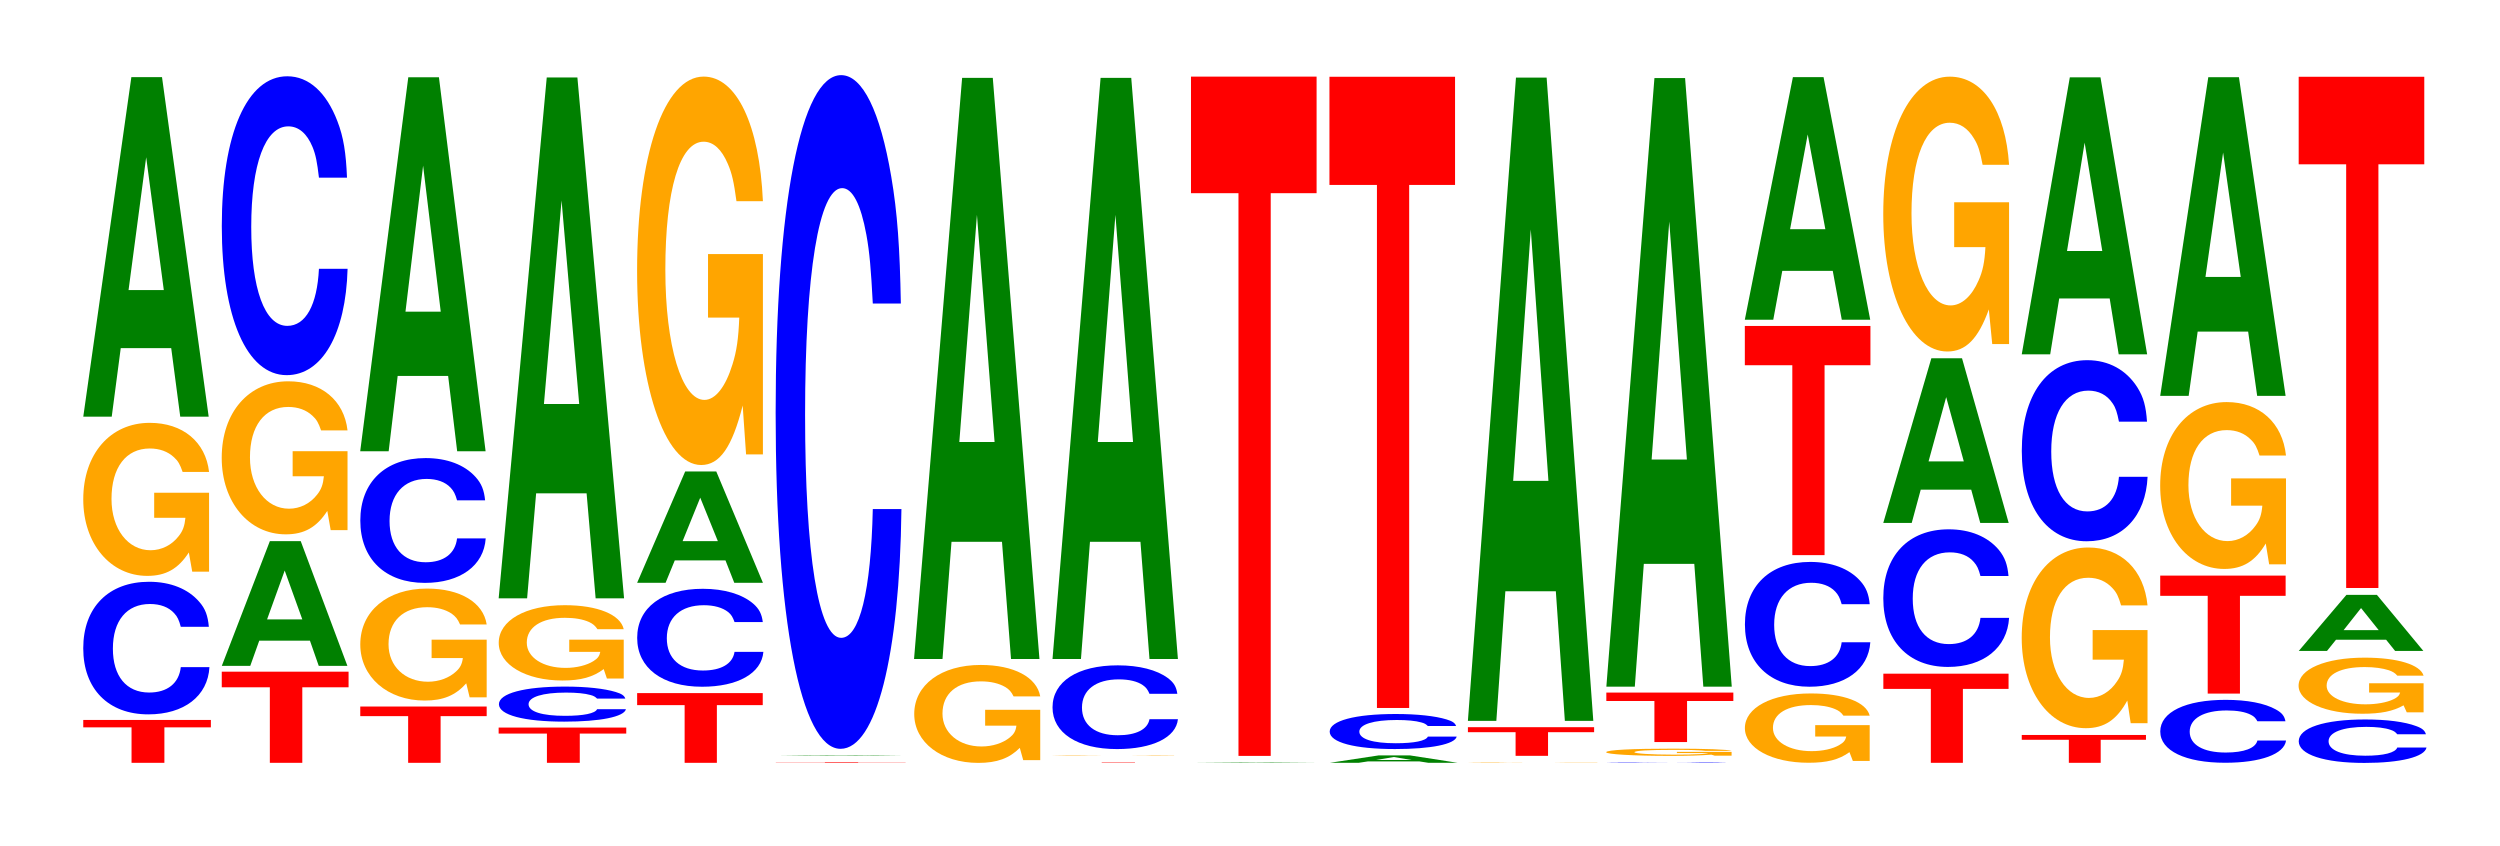 <?xml version="1.0" encoding="UTF-8"?>
<svg xmlns="http://www.w3.org/2000/svg" xmlns:xlink="http://www.w3.org/1999/xlink" width="195pt" height="66pt" viewBox="0 0 195 66" version="1.1">
<defs>
<g>
<symbol overflow="visible" id="glyph0-0">
<path style="stroke:none;" d="M 6.562 -2.766 L 10.188 -2.766 L 10.188 -3.344 L 0.234 -3.344 L 0.234 -2.766 L 4 -2.766 L 4 0 L 6.562 0 Z M 6.562 -2.766 "/>
</symbol>
<symbol overflow="visible" id="glyph1-0">
<path style="stroke:none;" d="M 10.469 -6.516 C 10.391 -7.375 10.203 -7.922 9.719 -8.469 C 8.859 -9.469 7.484 -10.031 5.812 -10.031 C 2.641 -10.031 0.672 -8.031 0.672 -4.844 C 0.672 -1.672 2.625 0.312 5.75 0.312 C 8.531 0.312 10.391 -1.109 10.516 -3.375 L 8.281 -3.375 C 8.141 -2.109 7.234 -1.391 5.812 -1.391 C 4.031 -1.391 2.984 -2.672 2.984 -4.812 C 2.984 -7 4.062 -8.297 5.875 -8.297 C 6.688 -8.297 7.344 -8.047 7.766 -7.578 C 8.016 -7.312 8.141 -7.047 8.281 -6.516 Z M 10.469 -6.516 "/>
</symbol>
<symbol overflow="visible" id="glyph2-0">
<path style="stroke:none;" d="M 10.422 -6.125 L 6.141 -6.125 L 6.141 -4.172 L 8.578 -4.172 C 8.516 -3.531 8.375 -3.141 8.047 -2.734 C 7.516 -2.047 6.719 -1.641 5.859 -1.641 C 4.094 -1.641 2.812 -3.297 2.812 -5.641 C 2.812 -8.094 3.938 -9.578 5.797 -9.578 C 6.562 -9.578 7.203 -9.344 7.688 -8.891 C 8 -8.609 8.156 -8.344 8.359 -7.75 L 10.422 -7.75 C 10.156 -10.094 8.375 -11.578 5.797 -11.578 C 2.719 -11.578 0.609 -9.156 0.609 -5.609 C 0.609 -2.156 2.719 0.359 5.609 0.359 C 7.047 0.359 8.016 -0.188 8.844 -1.469 L 9.109 0.031 L 10.422 0.031 Z M 10.422 -6.125 "/>
</symbol>
<symbol overflow="visible" id="glyph3-0">
<path style="stroke:none;" d="M 7.234 -5.344 L 7.938 0 L 10.156 0 L 6.516 -26.484 L 4.125 -26.484 L 0.375 0 L 2.594 0 L 3.297 -5.344 Z M 6.656 -9.875 L 3.906 -9.875 L 5.281 -20.234 Z M 6.656 -9.875 "/>
</symbol>
<symbol overflow="visible" id="glyph4-0">
<path style="stroke:none;" d="M 6.516 -5.891 L 10.125 -5.891 L 10.125 -7.109 L 0.234 -7.109 L 0.234 -5.891 L 3.984 -5.891 L 3.984 0 L 6.516 0 Z M 6.516 -5.891 "/>
</symbol>
<symbol overflow="visible" id="glyph5-0">
<path style="stroke:none;" d="M 7.25 -1.969 L 7.938 0 L 10.172 0 L 6.531 -9.734 L 4.125 -9.734 L 0.375 0 L 2.594 0 L 3.297 -1.969 Z M 6.656 -3.625 L 3.906 -3.625 L 5.281 -7.438 Z M 6.656 -3.625 "/>
</symbol>
<symbol overflow="visible" id="glyph6-0">
<path style="stroke:none;" d="M 10.438 -14.703 C 10.359 -16.625 10.172 -17.859 9.688 -19.109 C 8.828 -21.359 7.453 -22.609 5.781 -22.609 C 2.641 -22.609 0.672 -18.125 0.672 -10.922 C 0.672 -3.781 2.625 0.703 5.734 0.703 C 8.5 0.703 10.344 -2.5 10.484 -7.594 L 8.25 -7.594 C 8.109 -4.766 7.219 -3.141 5.781 -3.141 C 4.016 -3.141 2.969 -6.016 2.969 -10.859 C 2.969 -15.781 4.062 -18.703 5.859 -18.703 C 6.656 -18.703 7.312 -18.156 7.75 -17.094 C 8 -16.484 8.109 -15.906 8.25 -14.703 Z M 10.438 -14.703 "/>
</symbol>
<symbol overflow="visible" id="glyph7-0">
<path style="stroke:none;" d="M 6.5 -3.641 L 10.094 -3.641 L 10.094 -4.391 L 0.234 -4.391 L 0.234 -3.641 L 3.969 -3.641 L 3.969 0 L 6.5 0 Z M 6.5 -3.641 "/>
</symbol>
<symbol overflow="visible" id="glyph8-0">
<path style="stroke:none;" d="M 10.484 -4.484 L 6.188 -4.484 L 6.188 -3.047 L 8.625 -3.047 C 8.562 -2.578 8.422 -2.297 8.094 -2 C 7.562 -1.5 6.75 -1.203 5.906 -1.203 C 4.109 -1.203 2.828 -2.406 2.828 -4.125 C 2.828 -5.922 3.969 -7.016 5.844 -7.016 C 6.609 -7.016 7.25 -6.844 7.75 -6.516 C 8.047 -6.297 8.219 -6.109 8.406 -5.672 L 10.484 -5.672 C 10.219 -7.391 8.422 -8.469 5.828 -8.469 C 2.734 -8.469 0.625 -6.703 0.625 -4.109 C 0.625 -1.578 2.75 0.266 5.656 0.266 C 7.094 0.266 8.062 -0.141 8.891 -1.078 L 9.156 0.016 L 10.484 0.016 Z M 10.484 -4.484 "/>
</symbol>
<symbol overflow="visible" id="glyph9-0">
<path style="stroke:none;" d="M 10.406 -6.141 C 10.328 -6.938 10.125 -7.453 9.656 -7.969 C 8.797 -8.922 7.422 -9.438 5.766 -9.438 C 2.625 -9.438 0.672 -7.562 0.672 -4.562 C 0.672 -1.578 2.609 0.297 5.703 0.297 C 8.469 0.297 10.312 -1.047 10.453 -3.172 L 8.219 -3.172 C 8.078 -1.984 7.188 -1.312 5.766 -1.312 C 4 -1.312 2.953 -2.516 2.953 -4.531 C 2.953 -6.578 4.047 -7.812 5.844 -7.812 C 6.641 -7.812 7.297 -7.578 7.719 -7.125 C 7.953 -6.875 8.078 -6.641 8.219 -6.141 Z M 10.406 -6.141 "/>
</symbol>
<symbol overflow="visible" id="glyph10-0">
<path style="stroke:none;" d="M 7.234 -5.875 L 7.938 0 L 10.156 0 L 6.516 -29.172 L 4.125 -29.172 L 0.375 0 L 2.594 0 L 3.297 -5.875 Z M 6.656 -10.891 L 3.906 -10.891 L 5.281 -22.281 Z M 6.656 -10.891 "/>
</symbol>
<symbol overflow="visible" id="glyph11-0">
<path style="stroke:none;" d="M 6.562 -2.281 L 10.188 -2.281 L 10.188 -2.75 L 0.234 -2.75 L 0.234 -2.281 L 4 -2.281 L 4 0 L 6.562 0 Z M 6.562 -2.281 "/>
</symbol>
<symbol overflow="visible" id="glyph12-0">
<path style="stroke:none;" d="M 10.547 -1.719 C 10.469 -1.953 10.266 -2.094 9.797 -2.234 C 8.922 -2.5 7.531 -2.656 5.844 -2.656 C 2.656 -2.656 0.688 -2.125 0.688 -1.281 C 0.688 -0.438 2.641 0.078 5.781 0.078 C 8.578 0.078 10.453 -0.297 10.594 -0.891 L 8.344 -0.891 C 8.203 -0.562 7.281 -0.375 5.844 -0.375 C 4.047 -0.375 3 -0.703 3 -1.281 C 3 -1.844 4.094 -2.188 5.922 -2.188 C 6.734 -2.188 7.391 -2.125 7.828 -2 C 8.078 -1.938 8.203 -1.859 8.344 -1.719 Z M 10.547 -1.719 "/>
</symbol>
<symbol overflow="visible" id="glyph13-0">
<path style="stroke:none;" d="M 10.359 -3.016 L 6.109 -3.016 L 6.109 -2.062 L 8.531 -2.062 C 8.469 -1.734 8.328 -1.547 8 -1.344 C 7.484 -1.016 6.672 -0.812 5.828 -0.812 C 4.062 -0.812 2.797 -1.625 2.797 -2.781 C 2.797 -3.984 3.922 -4.719 5.766 -4.719 C 6.531 -4.719 7.172 -4.609 7.656 -4.391 C 7.953 -4.25 8.125 -4.109 8.312 -3.828 L 10.359 -3.828 C 10.109 -4.969 8.328 -5.703 5.766 -5.703 C 2.703 -5.703 0.609 -4.516 0.609 -2.766 C 0.609 -1.062 2.719 0.172 5.578 0.172 C 7.016 0.172 7.969 -0.094 8.797 -0.719 L 9.047 0.016 L 10.359 0.016 Z M 10.359 -3.016 "/>
</symbol>
<symbol overflow="visible" id="glyph14-0">
<path style="stroke:none;" d="M 7.234 -8.188 L 7.938 0 L 10.156 0 L 6.516 -40.625 L 4.125 -40.625 L 0.375 0 L 2.594 0 L 3.297 -8.188 Z M 6.656 -15.156 L 3.906 -15.156 L 5.281 -31.031 Z M 6.656 -15.156 "/>
</symbol>
<symbol overflow="visible" id="glyph15-0">
<path style="stroke:none;" d="M 6.453 -4.5 L 10.031 -4.5 L 10.031 -5.438 L 0.234 -5.438 L 0.234 -4.5 L 3.938 -4.5 L 3.938 0 L 6.453 0 Z M 6.453 -4.5 "/>
</symbol>
<symbol overflow="visible" id="glyph16-0">
<path style="stroke:none;" d="M 10.469 -4.812 C 10.391 -5.438 10.188 -5.844 9.719 -6.25 C 8.859 -6.984 7.469 -7.406 5.797 -7.406 C 2.641 -7.406 0.672 -5.938 0.672 -3.578 C 0.672 -1.234 2.625 0.234 5.734 0.234 C 8.516 0.234 10.375 -0.812 10.516 -2.484 L 8.266 -2.484 C 8.125 -1.562 7.234 -1.031 5.797 -1.031 C 4.016 -1.031 2.984 -1.969 2.984 -3.547 C 2.984 -5.156 4.062 -6.125 5.875 -6.125 C 6.672 -6.125 7.328 -5.938 7.766 -5.594 C 8.016 -5.391 8.125 -5.203 8.266 -4.812 Z M 10.469 -4.812 "/>
</symbol>
<symbol overflow="visible" id="glyph17-0">
<path style="stroke:none;" d="M 7.266 -1.75 L 7.953 0 L 10.188 0 L 6.547 -8.688 L 4.125 -8.688 L 0.375 0 L 2.594 0 L 3.312 -1.75 Z M 6.672 -3.25 L 3.922 -3.25 L 5.297 -6.641 Z M 6.672 -3.25 "/>
</symbol>
<symbol overflow="visible" id="glyph18-0">
<path style="stroke:none;" d="M 10.422 -15.547 L 6.141 -15.547 L 6.141 -10.594 L 8.578 -10.594 C 8.516 -8.969 8.375 -7.969 8.047 -6.938 C 7.516 -5.203 6.719 -4.172 5.859 -4.172 C 4.094 -4.172 2.812 -8.375 2.812 -14.328 C 2.812 -20.547 3.938 -24.312 5.797 -24.312 C 6.562 -24.312 7.203 -23.719 7.688 -22.578 C 8 -21.859 8.156 -21.188 8.359 -19.672 L 10.422 -19.672 C 10.156 -25.625 8.375 -29.391 5.797 -29.391 C 2.719 -29.391 0.609 -23.25 0.609 -14.25 C 0.609 -5.469 2.719 0.906 5.609 0.906 C 7.047 0.906 8.016 -0.469 8.844 -3.734 L 9.109 0.078 L 10.422 0.078 Z M 10.422 -15.547 "/>
</symbol>
<symbol overflow="visible" id="glyph19-0">
<path style="stroke:none;" d="M 6.672 -0.031 L 10.375 -0.031 L 10.375 -0.047 L 0.25 -0.047 L 0.25 -0.031 L 4.078 -0.031 L 4.078 0 L 6.672 0 Z M 6.672 -0.031 "/>
</symbol>
<symbol overflow="visible" id="glyph20-0">
<path style="stroke:none;" d="M 7.5 -0.016 L 8.219 0 L 10.516 0 L 6.75 -0.047 L 4.266 -0.047 L 0.391 0 L 2.672 0 L 3.406 -0.016 Z M 6.891 -0.016 L 4.047 -0.016 L 5.469 -0.031 Z M 6.891 -0.016 "/>
</symbol>
<symbol overflow="visible" id="glyph21-0">
<path style="stroke:none;" d="M 10.438 -33.156 C 10.359 -37.484 10.172 -40.234 9.688 -43.062 C 8.828 -48.141 7.453 -50.969 5.781 -50.969 C 2.641 -50.969 0.672 -40.859 0.672 -24.625 C 0.672 -8.531 2.625 1.578 5.734 1.578 C 8.5 1.578 10.344 -5.641 10.484 -17.125 L 8.25 -17.125 C 8.109 -10.734 7.219 -7.078 5.781 -7.078 C 4.016 -7.078 2.969 -13.547 2.969 -24.484 C 2.969 -35.562 4.062 -42.156 5.859 -42.156 C 6.656 -42.156 7.312 -40.922 7.75 -38.516 C 8 -37.141 8.109 -35.828 8.25 -33.156 Z M 10.438 -33.156 "/>
</symbol>
<symbol overflow="visible" id="glyph22-0">
<path style="stroke:none;" d="M 10.453 -3.906 L 6.156 -3.906 L 6.156 -2.672 L 8.594 -2.672 C 8.547 -2.25 8.391 -2 8.078 -1.75 C 7.547 -1.312 6.734 -1.047 5.875 -1.047 C 4.109 -1.047 2.828 -2.109 2.828 -3.609 C 2.828 -5.172 3.953 -6.125 5.828 -6.125 C 6.594 -6.125 7.234 -5.969 7.719 -5.688 C 8.031 -5.5 8.188 -5.328 8.375 -4.953 L 10.453 -4.953 C 10.188 -6.453 8.391 -7.406 5.812 -7.406 C 2.719 -7.406 0.625 -5.844 0.625 -3.578 C 0.625 -1.375 2.734 0.234 5.625 0.234 C 7.078 0.234 8.047 -0.125 8.859 -0.938 L 9.125 0.016 L 10.453 0.016 Z M 10.453 -3.906 "/>
</symbol>
<symbol overflow="visible" id="glyph23-0">
<path style="stroke:none;" d="M 7.234 -9.141 L 7.938 0 L 10.156 0 L 6.516 -45.328 L 4.125 -45.328 L 0.375 0 L 2.594 0 L 3.297 -9.141 Z M 6.656 -16.922 L 3.906 -16.922 L 5.281 -34.641 Z M 6.656 -16.922 "/>
</symbol>
<symbol overflow="visible" id="glyph24-0">
<path style="stroke:none;" d="M 6.672 -0.031 L 10.375 -0.031 L 0.25 -0.031 L 4.078 -0.031 L 4.078 0 L 6.672 0 Z M 6.672 -0.031 "/>
</symbol>
<symbol overflow="visible" id="glyph25-0">
<path style="stroke:none;" d="M 10.094 -0.016 L 5.938 -0.016 L 8.297 -0.016 C 8.25 -0.016 8.094 -0.016 7.781 0 C 7.281 0 6.5 0 5.672 0 C 3.953 0 2.719 -0.016 2.719 -0.016 C 2.719 -0.016 3.812 -0.031 5.625 -0.031 C 6.359 -0.031 6.984 -0.031 7.453 -0.016 C 7.75 -0.016 7.906 -0.016 8.094 -0.016 L 10.094 -0.016 C 9.828 -0.031 8.094 -0.031 5.609 -0.031 C 2.625 -0.031 0.594 -0.031 0.594 -0.016 C 0.594 0 2.641 0 5.438 0 C 6.828 0 7.766 0 8.562 0 L 10.094 0 Z M 10.094 -0.016 "/>
</symbol>
<symbol overflow="visible" id="glyph26-0">
<path style="stroke:none;" d="M 10.406 -4.109 C 10.328 -4.656 10.141 -4.984 9.656 -5.344 C 8.812 -5.969 7.438 -6.328 5.766 -6.328 C 2.625 -6.328 0.672 -5.062 0.672 -3.047 C 0.672 -1.062 2.609 0.203 5.703 0.203 C 8.469 0.203 10.312 -0.703 10.453 -2.125 L 8.234 -2.125 C 8.094 -1.328 7.188 -0.875 5.766 -0.875 C 4 -0.875 2.969 -1.688 2.969 -3.031 C 2.969 -4.406 4.047 -5.234 5.844 -5.234 C 6.641 -5.234 7.297 -5.078 7.719 -4.781 C 7.969 -4.609 8.094 -4.438 8.234 -4.109 Z M 10.406 -4.109 "/>
</symbol>
<symbol overflow="visible" id="glyph27-0">
<path style="stroke:none;" d="M 7.5 0 L 10.516 0 L 6.75 -0.031 L 4.266 -0.031 L 0.391 0 Z M 6.891 -0.016 L 4.047 -0.016 L 5.469 -0.031 Z M 6.891 -0.016 "/>
</symbol>
<symbol overflow="visible" id="glyph28-0">
<path style="stroke:none;" d="M 6.453 -43.891 L 10.031 -43.891 L 10.031 -52.984 L 0.234 -52.984 L 0.234 -43.891 L 3.938 -43.891 L 3.938 0 L 6.453 0 Z M 6.453 -43.891 "/>
</symbol>
<symbol overflow="visible" id="glyph29-0">
<path style="stroke:none;" d="M 7.391 -0.109 L 8.094 0 L 10.375 0 L 6.656 -0.578 L 4.203 -0.578 L 0.391 0 L 2.641 0 L 3.359 -0.109 Z M 6.781 -0.219 L 3.984 -0.219 L 5.391 -0.453 Z M 6.781 -0.219 "/>
</symbol>
<symbol overflow="visible" id="glyph30-0">
<path style="stroke:none;" d="M 6.453 -40.797 L 10.031 -40.797 L 10.031 -49.234 L 0.234 -49.234 L 0.234 -40.797 L 3.938 -40.797 L 3.938 0 L 6.453 0 Z M 6.453 -40.797 "/>
</symbol>
<symbol overflow="visible" id="glyph31-0">
<path style="stroke:none;" d="M 10.75 -0.016 L 6.344 -0.016 L 8.844 -0.016 C 8.781 -0.016 8.641 -0.016 8.297 -0.016 C 7.766 0 6.922 0 6.047 0 C 4.219 0 2.906 -0.016 2.906 -0.016 C 2.906 -0.031 4.062 -0.031 5.984 -0.031 C 6.781 -0.031 7.438 -0.031 7.938 -0.031 C 8.266 -0.031 8.422 -0.031 8.625 -0.031 L 10.75 -0.031 C 10.484 -0.031 8.641 -0.031 5.969 -0.031 C 2.797 -0.031 0.641 -0.031 0.641 -0.016 C 0.641 0 2.812 0 5.797 0 C 7.281 0 8.266 0 9.125 0 L 10.75 0 Z M 10.75 -0.016 "/>
</symbol>
<symbol overflow="visible" id="glyph32-0">
<path style="stroke:none;" d="M 6.484 -1.844 L 10.078 -1.844 L 10.078 -2.234 L 0.234 -2.234 L 0.234 -1.844 L 3.953 -1.844 L 3.953 0 L 6.484 0 Z M 6.484 -1.844 "/>
</symbol>
<symbol overflow="visible" id="glyph33-0">
<path style="stroke:none;" d="M 7.234 -10.109 L 7.938 0 L 10.156 0 L 6.516 -50.172 L 4.125 -50.172 L 0.375 0 L 2.594 0 L 3.297 -10.109 Z M 6.656 -18.719 L 3.906 -18.719 L 5.281 -38.328 Z M 6.656 -18.719 "/>
</symbol>
<symbol overflow="visible" id="glyph34-0">
<path style="stroke:none;" d="M 10.109 -0.016 C 10.031 -0.016 9.828 -0.016 9.375 -0.031 C 8.547 -0.031 7.219 -0.031 5.594 -0.031 C 2.547 -0.031 0.656 -0.031 0.656 -0.016 C 0.656 0 2.531 0 5.547 0 C 8.219 0 10.016 0 10.141 -0.016 L 7.984 -0.016 C 7.844 0 6.984 0 5.594 0 C 3.875 0 2.875 -0.016 2.875 -0.016 C 2.875 -0.016 3.922 -0.031 5.672 -0.031 C 6.438 -0.031 7.078 -0.031 7.5 -0.016 C 7.734 -0.016 7.844 -0.016 7.984 -0.016 Z M 10.109 -0.016 "/>
</symbol>
<symbol overflow="visible" id="glyph35-0">
<path style="stroke:none;" d="M 10.391 -0.297 L 6.125 -0.297 L 6.125 -0.203 L 8.562 -0.203 C 8.5 -0.172 8.344 -0.156 8.031 -0.125 C 7.5 -0.094 6.703 -0.078 5.844 -0.078 C 4.078 -0.078 2.812 -0.172 2.812 -0.266 C 2.812 -0.391 3.938 -0.453 5.797 -0.453 C 6.547 -0.453 7.203 -0.453 7.672 -0.422 C 7.984 -0.406 8.141 -0.406 8.344 -0.375 L 10.391 -0.375 C 10.141 -0.484 8.344 -0.547 5.781 -0.547 C 2.703 -0.547 0.609 -0.453 0.609 -0.266 C 0.609 -0.109 2.719 0.016 5.594 0.016 C 7.031 0.016 8 -0.016 8.812 -0.078 L 9.078 0 L 10.391 0 Z M 10.391 -0.297 "/>
</symbol>
<symbol overflow="visible" id="glyph36-0">
<path style="stroke:none;" d="M 6.531 -3.203 L 10.141 -3.203 L 10.141 -3.859 L 0.234 -3.859 L 0.234 -3.203 L 3.984 -3.203 L 3.984 0 L 6.531 0 Z M 6.531 -3.203 "/>
</symbol>
<symbol overflow="visible" id="glyph37-0">
<path style="stroke:none;" d="M 7.234 -9.578 L 7.938 0 L 10.156 0 L 6.516 -47.469 L 4.125 -47.469 L 0.375 0 L 2.594 0 L 3.297 -9.578 Z M 6.656 -17.719 L 3.906 -17.719 L 5.281 -36.281 Z M 6.656 -17.719 "/>
</symbol>
<symbol overflow="visible" id="glyph38-0">
<path style="stroke:none;" d="M 10.344 -2.781 L 6.094 -2.781 L 6.094 -1.891 L 8.516 -1.891 C 8.453 -1.594 8.312 -1.422 7.984 -1.234 C 7.469 -0.922 6.656 -0.75 5.812 -0.75 C 4.062 -0.75 2.797 -1.5 2.797 -2.562 C 2.797 -3.672 3.906 -4.344 5.766 -4.344 C 6.516 -4.344 7.156 -4.234 7.641 -4.031 C 7.938 -3.906 8.109 -3.781 8.297 -3.516 L 10.344 -3.516 C 10.078 -4.578 8.312 -5.25 5.75 -5.25 C 2.688 -5.25 0.609 -4.141 0.609 -2.547 C 0.609 -0.984 2.703 0.156 5.578 0.156 C 7 0.156 7.953 -0.078 8.766 -0.672 L 9.031 0.016 L 10.344 0.016 Z M 10.344 -2.781 "/>
</symbol>
<symbol overflow="visible" id="glyph39-0">
<path style="stroke:none;" d="M 6.453 -14.812 L 10.031 -14.812 L 10.031 -17.875 L 0.234 -17.875 L 0.234 -14.812 L 3.938 -14.812 L 3.938 0 L 6.453 0 Z M 6.453 -14.812 "/>
</symbol>
<symbol overflow="visible" id="glyph40-0">
<path style="stroke:none;" d="M 7.234 -3.812 L 7.938 0 L 10.156 0 L 6.516 -18.922 L 4.125 -18.922 L 0.375 0 L 2.594 0 L 3.297 -3.812 Z M 6.656 -7.062 L 3.906 -7.062 L 5.281 -14.453 Z M 6.656 -7.062 "/>
</symbol>
<symbol overflow="visible" id="glyph41-0">
<path style="stroke:none;" d="M 6.438 -5.766 L 10 -5.766 L 10 -6.953 L 0.234 -6.953 L 0.234 -5.766 L 3.938 -5.766 L 3.938 0 L 6.438 0 Z M 6.438 -5.766 "/>
</symbol>
<symbol overflow="visible" id="glyph42-0">
<path style="stroke:none;" d="M 10.438 -6.766 C 10.359 -7.656 10.156 -8.219 9.688 -8.797 C 8.828 -9.828 7.453 -10.406 5.781 -10.406 C 2.625 -10.406 0.672 -8.344 0.672 -5.031 C 0.672 -1.734 2.609 0.328 5.719 0.328 C 8.484 0.328 10.344 -1.156 10.484 -3.5 L 8.25 -3.5 C 8.109 -2.188 7.203 -1.453 5.781 -1.453 C 4 -1.453 2.969 -2.766 2.969 -5 C 2.969 -7.266 4.047 -8.609 5.859 -8.609 C 6.656 -8.609 7.312 -8.359 7.734 -7.859 C 7.984 -7.578 8.109 -7.312 8.25 -6.766 Z M 10.438 -6.766 "/>
</symbol>
<symbol overflow="visible" id="glyph43-0">
<path style="stroke:none;" d="M 7.234 -2.594 L 7.938 0 L 10.156 0 L 6.516 -12.844 L 4.125 -12.844 L 0.375 0 L 2.594 0 L 3.297 -2.594 Z M 6.656 -4.797 L 3.906 -4.797 L 5.281 -9.812 Z M 6.656 -4.797 "/>
</symbol>
<symbol overflow="visible" id="glyph44-0">
<path style="stroke:none;" d="M 10.422 -11 L 6.141 -11 L 6.141 -7.5 L 8.578 -7.5 C 8.516 -6.344 8.375 -5.641 8.047 -4.906 C 7.516 -3.672 6.719 -2.953 5.859 -2.953 C 4.094 -2.953 2.812 -5.922 2.812 -10.125 C 2.812 -14.531 3.938 -17.203 5.797 -17.203 C 6.562 -17.203 7.203 -16.781 7.688 -15.969 C 8 -15.469 8.156 -14.984 8.359 -13.922 L 10.422 -13.922 C 10.156 -18.125 8.375 -20.797 5.797 -20.797 C 2.719 -20.797 0.609 -16.438 0.609 -10.078 C 0.609 -3.875 2.719 0.641 5.609 0.641 C 7.047 0.641 8.016 -0.344 8.844 -2.641 L 9.109 0.062 L 10.422 0.062 Z M 10.422 -11 "/>
</symbol>
<symbol overflow="visible" id="glyph45-0">
<path style="stroke:none;" d="M 6.391 -1.797 L 9.922 -1.797 L 9.922 -2.172 L 0.234 -2.172 L 0.234 -1.797 L 3.906 -1.797 L 3.906 0 L 6.391 0 Z M 6.391 -1.797 "/>
</symbol>
<symbol overflow="visible" id="glyph46-0">
<path style="stroke:none;" d="M 10.422 -7.234 L 6.141 -7.234 L 6.141 -4.922 L 8.578 -4.922 C 8.516 -4.172 8.375 -3.703 8.047 -3.234 C 7.516 -2.422 6.719 -1.938 5.859 -1.938 C 4.094 -1.938 2.812 -3.891 2.812 -6.656 C 2.812 -9.562 3.938 -11.312 5.797 -11.312 C 6.562 -11.312 7.203 -11.031 7.688 -10.5 C 8 -10.172 8.156 -9.859 8.359 -9.156 L 10.422 -9.156 C 10.156 -11.922 8.375 -13.672 5.797 -13.672 C 2.719 -13.672 0.609 -10.812 0.609 -6.625 C 0.609 -2.547 2.719 0.422 5.609 0.422 C 7.047 0.422 8.016 -0.219 8.844 -1.734 L 9.109 0.031 L 10.422 0.031 Z M 10.422 -7.234 "/>
</symbol>
<symbol overflow="visible" id="glyph47-0">
<path style="stroke:none;" d="M 10.438 -8.906 C 10.359 -10.078 10.172 -10.812 9.688 -11.578 C 8.828 -12.938 7.453 -13.703 5.781 -13.703 C 2.641 -13.703 0.672 -10.984 0.672 -6.625 C 0.672 -2.297 2.625 0.422 5.734 0.422 C 8.5 0.422 10.344 -1.516 10.484 -4.609 L 8.25 -4.609 C 8.109 -2.891 7.219 -1.906 5.781 -1.906 C 4.016 -1.906 2.969 -3.641 2.969 -6.578 C 2.969 -9.562 4.062 -11.328 5.859 -11.328 C 6.656 -11.328 7.312 -11 7.75 -10.344 C 8 -9.984 8.109 -9.625 8.25 -8.906 Z M 10.438 -8.906 "/>
</symbol>
<symbol overflow="visible" id="glyph48-0">
<path style="stroke:none;" d="M 7.234 -4.359 L 7.938 0 L 10.156 0 L 6.516 -21.609 L 4.125 -21.609 L 0.375 0 L 2.594 0 L 3.297 -4.359 Z M 6.656 -8.062 L 3.906 -8.062 L 5.281 -16.516 Z M 6.656 -8.062 "/>
</symbol>
<symbol overflow="visible" id="glyph49-0">
<path style="stroke:none;" d="M 10.438 -3.094 C 10.359 -3.5 10.172 -3.75 9.688 -4.016 C 8.828 -4.5 7.453 -4.766 5.781 -4.766 C 2.641 -4.766 0.672 -3.812 0.672 -2.297 C 0.672 -0.797 2.625 0.141 5.734 0.141 C 8.5 0.141 10.344 -0.531 10.484 -1.594 L 8.25 -1.594 C 8.109 -1 7.219 -0.656 5.781 -0.656 C 4.016 -0.656 2.969 -1.266 2.969 -2.281 C 2.969 -3.312 4.062 -3.938 5.859 -3.938 C 6.656 -3.938 7.312 -3.828 7.75 -3.594 C 8 -3.469 8.109 -3.344 8.25 -3.094 Z M 10.438 -3.094 "/>
</symbol>
<symbol overflow="visible" id="glyph50-0">
<path style="stroke:none;" d="M 6.453 -7.625 L 10.016 -7.625 L 10.016 -9.203 L 0.234 -9.203 L 0.234 -7.625 L 3.938 -7.625 L 3.938 0 L 6.453 0 Z M 6.453 -7.625 "/>
</symbol>
<symbol overflow="visible" id="glyph51-0">
<path style="stroke:none;" d="M 10.422 -6.672 L 6.141 -6.672 L 6.141 -4.547 L 8.578 -4.547 C 8.516 -3.844 8.375 -3.422 8.047 -2.984 C 7.516 -2.234 6.719 -1.781 5.859 -1.781 C 4.094 -1.781 2.812 -3.594 2.812 -6.141 C 2.812 -8.828 3.938 -10.438 5.797 -10.438 C 6.562 -10.438 7.203 -10.188 7.688 -9.688 C 8 -9.391 8.156 -9.094 8.359 -8.453 L 10.422 -8.453 C 10.156 -11 8.375 -12.625 5.797 -12.625 C 2.719 -12.625 0.609 -9.984 0.609 -6.109 C 0.609 -2.344 2.719 0.391 5.609 0.391 C 7.047 0.391 8.016 -0.203 8.844 -1.594 L 9.109 0.031 L 10.422 0.031 Z M 10.422 -6.672 "/>
</symbol>
<symbol overflow="visible" id="glyph52-0">
<path style="stroke:none;" d="M 7.234 -5.016 L 7.938 0 L 10.156 0 L 6.516 -24.859 L 4.125 -24.859 L 0.375 0 L 2.594 0 L 3.297 -5.016 Z M 6.656 -9.281 L 3.906 -9.281 L 5.281 -18.984 Z M 6.656 -9.281 "/>
</symbol>
<symbol overflow="visible" id="glyph53-0">
<path style="stroke:none;" d="M 10.609 -2.125 C 10.531 -2.406 10.328 -2.594 9.844 -2.766 C 8.969 -3.094 7.578 -3.281 5.875 -3.281 C 2.672 -3.281 0.688 -2.625 0.688 -1.578 C 0.688 -0.547 2.656 0.109 5.812 0.109 C 8.625 0.109 10.516 -0.359 10.656 -1.094 L 8.375 -1.094 C 8.234 -0.688 7.328 -0.453 5.875 -0.453 C 4.078 -0.453 3.016 -0.875 3.016 -1.578 C 3.016 -2.281 4.125 -2.703 5.953 -2.703 C 6.766 -2.703 7.438 -2.625 7.859 -2.469 C 8.109 -2.391 8.234 -2.297 8.375 -2.125 Z M 10.609 -2.125 "/>
</symbol>
<symbol overflow="visible" id="glyph54-0">
<path style="stroke:none;" d="M 10.359 -2.25 L 6.109 -2.25 L 6.109 -1.531 L 8.531 -1.531 C 8.469 -1.297 8.328 -1.156 8 -1 C 7.484 -0.75 6.672 -0.609 5.828 -0.609 C 4.062 -0.609 2.797 -1.203 2.797 -2.062 C 2.797 -2.969 3.922 -3.516 5.766 -3.516 C 6.531 -3.516 7.172 -3.422 7.656 -3.266 C 7.953 -3.156 8.125 -3.062 8.312 -2.844 L 10.359 -2.844 C 10.109 -3.703 8.328 -4.25 5.766 -4.25 C 2.703 -4.25 0.609 -3.359 0.609 -2.062 C 0.609 -0.797 2.719 0.125 5.578 0.125 C 7.016 0.125 7.969 -0.062 8.797 -0.531 L 9.047 0.016 L 10.359 0.016 Z M 10.359 -2.25 "/>
</symbol>
<symbol overflow="visible" id="glyph55-0">
<path style="stroke:none;" d="M 7.188 -0.875 L 7.891 0 L 10.094 0 L 6.469 -4.375 L 4.094 -4.375 L 0.375 0 L 2.578 0 L 3.281 -0.875 Z M 6.609 -1.625 L 3.875 -1.625 L 5.234 -3.344 Z M 6.609 -1.625 "/>
</symbol>
<symbol overflow="visible" id="glyph56-0">
<path style="stroke:none;" d="M 6.453 -33.047 L 10.031 -33.047 L 10.031 -39.875 L 0.234 -39.875 L 0.234 -33.047 L 3.938 -33.047 L 3.938 0 L 6.453 0 Z M 6.453 -33.047 "/>
</symbol>
</g>
<clipPath id="clip1">
  <path d="M 0 66 L 0 0 L 194.879 0 L 194.879 66 Z M 0 66 "/>
</clipPath>
</defs>
<g id="surface1">
<g clip-path="url(#clip1)" clip-rule="nonzero">
<g style="fill:rgb(100%,0%,0%);fill-opacity:1;">
  <use xlink:href="#glyph0-0" x="6.26" y="59.5"/>
</g>
<g style="fill:rgb(0%,0%,100%);fill-opacity:1;">
  <use xlink:href="#glyph1-0" x="5.821" y="55.409"/>
</g>
<g style="fill:rgb(100%,64.647%,0%);fill-opacity:1;">
  <use xlink:href="#glyph2-0" x="5.885" y="44.56"/>
</g>
<g style="fill:rgb(0%,50.194%,0%);fill-opacity:1;">
  <use xlink:href="#glyph3-0" x="6.121" y="32.5"/>
</g>
<g style="fill:rgb(100%,0%,0%);fill-opacity:1;">
  <use xlink:href="#glyph4-0" x="17.063" y="59.5"/>
</g>
<g style="fill:rgb(0%,50.194%,0%);fill-opacity:1;">
  <use xlink:href="#glyph5-0" x="16.925" y="51.94"/>
</g>
<g style="fill:rgb(100%,64.647%,0%);fill-opacity:1;">
  <use xlink:href="#glyph2-0" x="16.685" y="41.32"/>
</g>
<g style="fill:rgb(0%,0%,100%);fill-opacity:1;">
  <use xlink:href="#glyph6-0" x="16.628" y="28.559"/>
</g>
<g style="fill:rgb(100%,0%,0%);fill-opacity:1;">
  <use xlink:href="#glyph7-0" x="27.867" y="59.5"/>
</g>
<g style="fill:rgb(100%,64.647%,0%);fill-opacity:1;">
  <use xlink:href="#glyph8-0" x="27.477" y="54.378"/>
</g>
<g style="fill:rgb(0%,0%,100%);fill-opacity:1;">
  <use xlink:href="#glyph9-0" x="27.432" y="45.168"/>
</g>
<g style="fill:rgb(0%,50.194%,0%);fill-opacity:1;">
  <use xlink:href="#glyph10-0" x="27.721" y="35.2"/>
</g>
<g style="fill:rgb(100%,0%,0%);fill-opacity:1;">
  <use xlink:href="#glyph11-0" x="38.66" y="59.5"/>
</g>
<g style="fill:rgb(0%,0%,100%);fill-opacity:1;">
  <use xlink:href="#glyph12-0" x="38.228" y="56.21"/>
</g>
<g style="fill:rgb(100%,64.647%,0%);fill-opacity:1;">
  <use xlink:href="#glyph13-0" x="38.292" y="52.908"/>
</g>
<g style="fill:rgb(0%,50.194%,0%);fill-opacity:1;">
  <use xlink:href="#glyph14-0" x="38.521" y="46.669"/>
</g>
<g style="fill:rgb(100%,0%,0%);fill-opacity:1;">
  <use xlink:href="#glyph15-0" x="49.463" y="59.5"/>
</g>
<g style="fill:rgb(0%,0%,100%);fill-opacity:1;">
  <use xlink:href="#glyph16-0" x="49.028" y="53.332"/>
</g>
<g style="fill:rgb(0%,50.194%,0%);fill-opacity:1;">
  <use xlink:href="#glyph17-0" x="49.321" y="45.46"/>
</g>
<g style="fill:rgb(100%,64.647%,0%);fill-opacity:1;">
  <use xlink:href="#glyph18-0" x="49.085" y="35.365"/>
</g>
<g style="fill:rgb(100%,0%,0%);fill-opacity:1;">
  <use xlink:href="#glyph19-0" x="60.263" y="59.5"/>
</g>
<g style="fill:rgb(0%,50.194%,0%);fill-opacity:1;">
  <use xlink:href="#glyph20-0" x="60.125" y="58.955"/>
</g>
<g style="fill:rgb(0%,0%,100%);fill-opacity:1;">
  <use xlink:href="#glyph21-0" x="59.828" y="56.83"/>
</g>
<g style="fill:rgb(100%,64.647%,0%);fill-opacity:1;">
  <use xlink:href="#glyph22-0" x="70.685" y="59.272"/>
</g>
<g style="fill:rgb(0%,50.194%,0%);fill-opacity:1;">
  <use xlink:href="#glyph23-0" x="70.921" y="51.4"/>
</g>
<g style="fill:rgb(100%,0%,0%);fill-opacity:1;">
  <use xlink:href="#glyph24-0" x="81.856" y="59.5"/>
</g>
<g style="fill:rgb(100%,64.647%,0%);fill-opacity:1;">
  <use xlink:href="#glyph25-0" x="81.485" y="58.96"/>
</g>
<g style="fill:rgb(0%,0%,100%);fill-opacity:1;">
  <use xlink:href="#glyph26-0" x="81.425" y="58.225"/>
</g>
<g style="fill:rgb(0%,50.194%,0%);fill-opacity:1;">
  <use xlink:href="#glyph23-0" x="81.721" y="51.4"/>
</g>
<g style="fill:rgb(0%,50.194%,0%);fill-opacity:1;">
  <use xlink:href="#glyph27-0" x="92.498" y="59.5"/>
</g>
<g style="fill:rgb(100%,0%,0%);fill-opacity:1;">
  <use xlink:href="#glyph28-0" x="92.663" y="58.96"/>
</g>
<g style="fill:rgb(0%,50.194%,0%);fill-opacity:1;">
  <use xlink:href="#glyph29-0" x="103.328" y="59.5"/>
</g>
<g style="fill:rgb(0%,0%,100%);fill-opacity:1;">
  <use xlink:href="#glyph12-0" x="103.028" y="58.348"/>
</g>
<g style="fill:rgb(100%,0%,0%);fill-opacity:1;">
  <use xlink:href="#glyph30-0" x="103.463" y="55.222"/>
</g>
<g style="fill:rgb(100%,64.647%,0%);fill-opacity:1;">
  <use xlink:href="#glyph31-0" x="113.843" y="59.5"/>
</g>
<g style="fill:rgb(100%,0%,0%);fill-opacity:1;">
  <use xlink:href="#glyph32-0" x="114.263" y="58.955"/>
</g>
<g style="fill:rgb(0%,50.194%,0%);fill-opacity:1;">
  <use xlink:href="#glyph33-0" x="114.121" y="56.227"/>
</g>
<g style="fill:rgb(0%,0%,100%);fill-opacity:1;">
  <use xlink:href="#glyph34-0" x="124.628" y="59.5"/>
</g>
<g style="fill:rgb(100%,64.647%,0%);fill-opacity:1;">
  <use xlink:href="#glyph35-0" x="124.673" y="58.942"/>
</g>
<g style="fill:rgb(100%,0%,0%);fill-opacity:1;">
  <use xlink:href="#glyph36-0" x="125.06" y="57.88"/>
</g>
<g style="fill:rgb(0%,50.194%,0%);fill-opacity:1;">
  <use xlink:href="#glyph37-0" x="124.921" y="53.56"/>
</g>
<g style="fill:rgb(100%,64.647%,0%);fill-opacity:1;">
  <use xlink:href="#glyph38-0" x="135.492" y="59.339"/>
</g>
<g style="fill:rgb(0%,0%,100%);fill-opacity:1;">
  <use xlink:href="#glyph9-0" x="135.432" y="53.268"/>
</g>
<g style="fill:rgb(100%,0%,0%);fill-opacity:1;">
  <use xlink:href="#glyph39-0" x="135.863" y="43.3"/>
</g>
<g style="fill:rgb(0%,50.194%,0%);fill-opacity:1;">
  <use xlink:href="#glyph40-0" x="135.721" y="24.94"/>
</g>
<g style="fill:rgb(100%,0%,0%);fill-opacity:1;">
  <use xlink:href="#glyph41-0" x="146.667" y="59.5"/>
</g>
<g style="fill:rgb(0%,0%,100%);fill-opacity:1;">
  <use xlink:href="#glyph42-0" x="146.225" y="51.693"/>
</g>
<g style="fill:rgb(0%,50.194%,0%);fill-opacity:1;">
  <use xlink:href="#glyph43-0" x="146.521" y="40.787"/>
</g>
<g style="fill:rgb(100%,64.647%,0%);fill-opacity:1;">
  <use xlink:href="#glyph44-0" x="146.285" y="26.776"/>
</g>
<g style="fill:rgb(100%,0%,0%);fill-opacity:1;">
  <use xlink:href="#glyph45-0" x="157.463" y="59.5"/>
</g>
<g style="fill:rgb(100%,64.647%,0%);fill-opacity:1;">
  <use xlink:href="#glyph46-0" x="157.085" y="56.377"/>
</g>
<g style="fill:rgb(0%,0%,100%);fill-opacity:1;">
  <use xlink:href="#glyph47-0" x="157.028" y="41.797"/>
</g>
<g style="fill:rgb(0%,50.194%,0%);fill-opacity:1;">
  <use xlink:href="#glyph48-0" x="157.321" y="27.64"/>
</g>
<g style="fill:rgb(0%,0%,100%);fill-opacity:1;">
  <use xlink:href="#glyph49-0" x="167.828" y="59.354"/>
</g>
<g style="fill:rgb(100%,0%,0%);fill-opacity:1;">
  <use xlink:href="#glyph50-0" x="168.263" y="54.1"/>
</g>
<g style="fill:rgb(100%,64.647%,0%);fill-opacity:1;">
  <use xlink:href="#glyph51-0" x="167.885" y="43.987"/>
</g>
<g style="fill:rgb(0%,50.194%,0%);fill-opacity:1;">
  <use xlink:href="#glyph52-0" x="168.121" y="30.88"/>
</g>
<g style="fill:rgb(0%,0%,100%);fill-opacity:1;">
  <use xlink:href="#glyph53-0" x="178.613" y="59.399"/>
</g>
<g style="fill:rgb(100%,64.647%,0%);fill-opacity:1;">
  <use xlink:href="#glyph54-0" x="178.681" y="55.547"/>
</g>
<g style="fill:rgb(0%,50.194%,0%);fill-opacity:1;">
  <use xlink:href="#glyph55-0" x="178.928" y="50.773"/>
</g>
<g style="fill:rgb(100%,0%,0%);fill-opacity:1;">
  <use xlink:href="#glyph56-0" x="179.063" y="45.863"/>
</g>
</g>
</g>
</svg>
